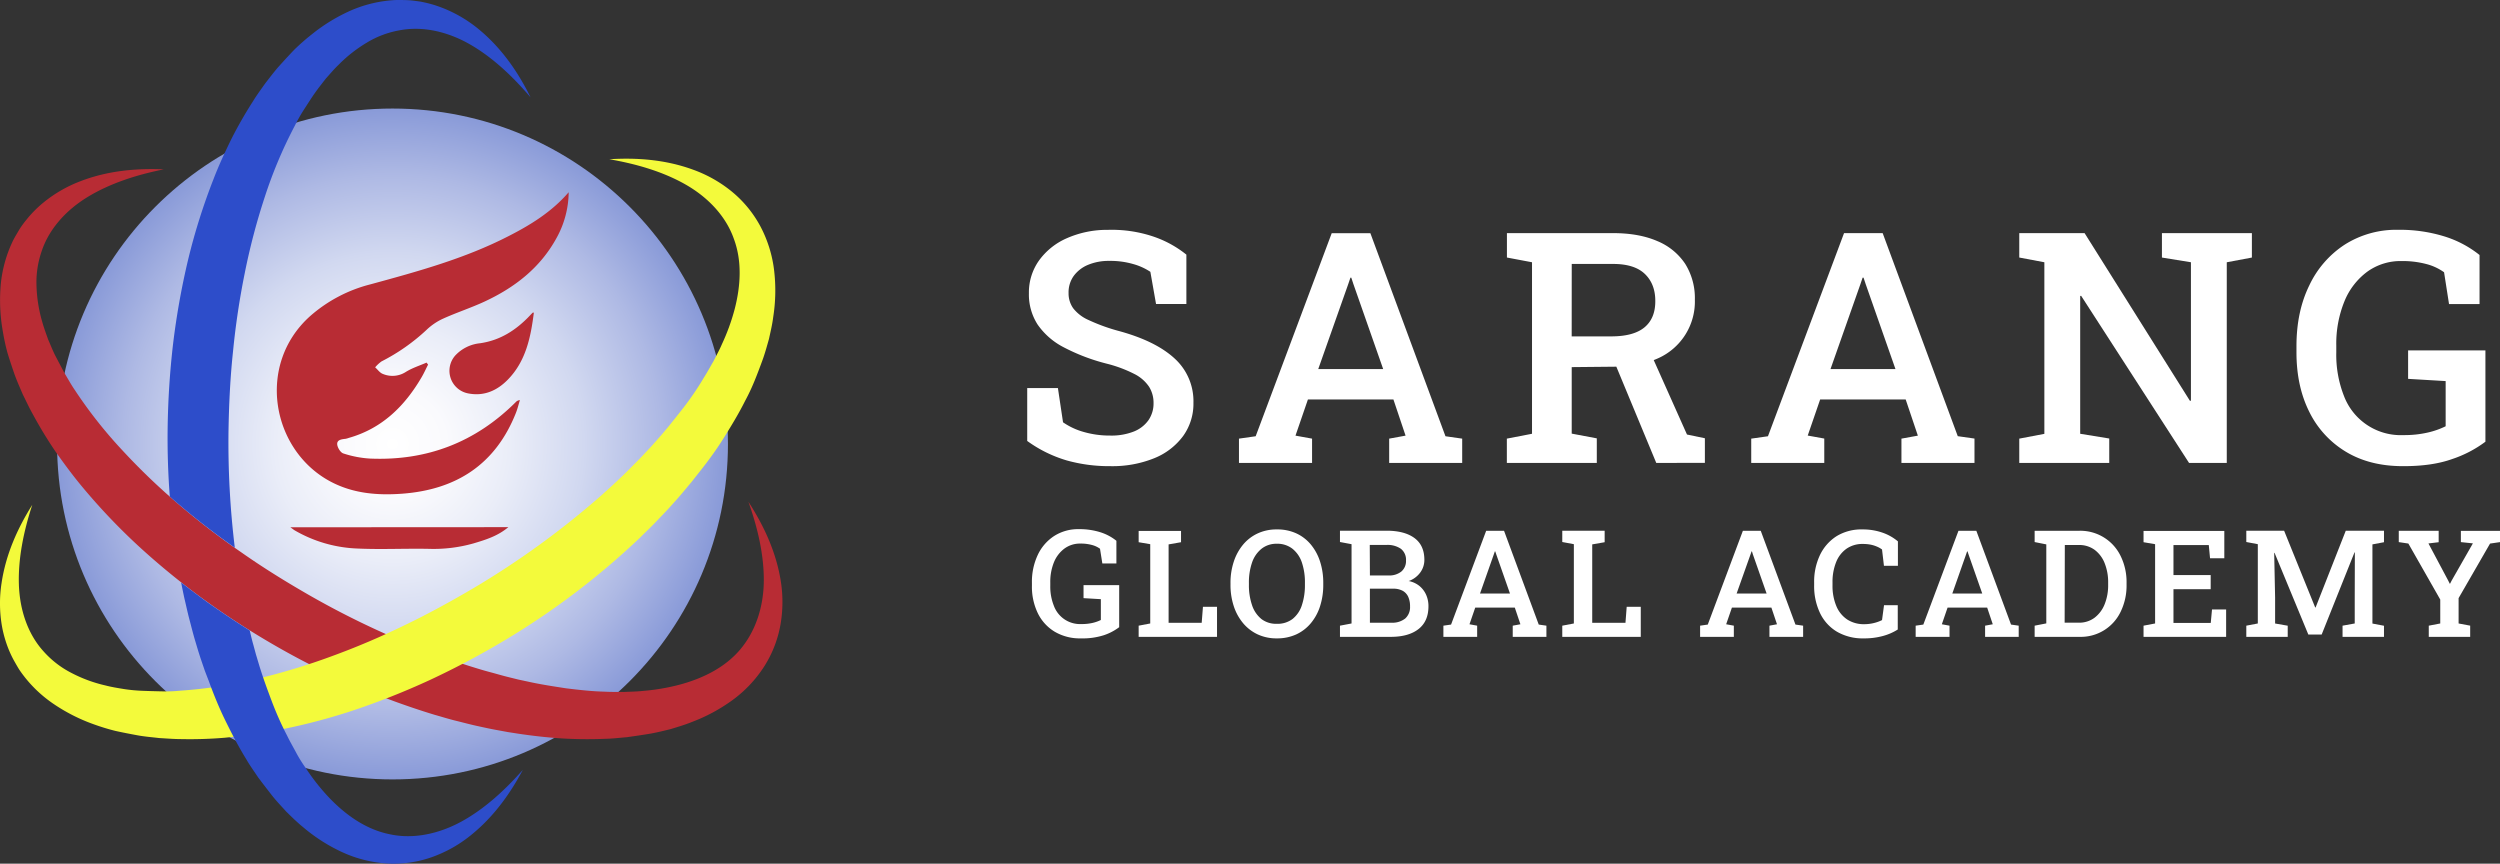 <?xml version="1.0" encoding="UTF-8"?> <svg xmlns="http://www.w3.org/2000/svg" xmlns:xlink="http://www.w3.org/1999/xlink" viewBox="0 0 977.47 337.68"><rect x="0" y="0" width="977.47" height="337.68" fill="#333333" stroke="none"/> <defs> <style>.cls-1{fill:url(#radial-gradient);}.cls-2{fill:#b82c34;}.cls-3{fill:#f3fa3b;}.cls-4{fill:#2d4dca;}.cls-5{fill:#fff;}</style> <radialGradient id="radial-gradient" cx="153.47" cy="150.06" r="131.15" gradientTransform="matrix(1, 0, 0, -1, 0, 323.65)" gradientUnits="userSpaceOnUse"> <stop offset="0" stop-color="#fff"></stop> <stop offset="0.16" stop-color="#fafafd"></stop> <stop offset="0.35" stop-color="#eaedf8"></stop> <stop offset="0.57" stop-color="#d1d8f0"></stop> <stop offset="0.8" stop-color="#aeb9e4"></stop> <stop offset="1" stop-color="#899ad8"></stop> </radialGradient> </defs> <g id="Layer_2" data-name="Layer 2"> <g id="Layer_1-2" data-name="Layer 1"> <g id="Layer_2-2" data-name="Layer 2"> <g id="Слой_1" data-name="Слой 1"> <circle class="cls-1" cx="153.47" cy="173.59" r="131.15"></circle> <path class="cls-2" d="M292.61,196.18c5.83,9,10.63,19.08,12.54,30.27a51.73,51.73,0,0,1,.09,17.29,45,45,0,0,1-6.42,16.8A49.25,49.25,0,0,1,286.3,273.8a67.32,67.32,0,0,1-15.78,8.49c-2.76,1.12-5.56,1.94-8.38,2.8-2.82.68-5.66,1.41-8.51,1.87s-5.7.88-8.56,1.28c-2.85.23-5.71.59-8.56.63a169.59,169.59,0,0,1-17-.16c-5.63-.37-11.24-1-16.78-1.83l-4.17-.65-4.13-.76c-2.76-.49-5.49-1.1-8.22-1.7s-5.42-1.34-8.13-2-5.37-1.51-8.06-2.26a299.1,299.1,0,0,1-61.07-26.3,320.42,320.42,0,0,1-28-17.91,291.59,291.59,0,0,1-25.93-21A242.14,242.14,0,0,1,31.87,190c-3.59-4.32-6.93-8.87-10.2-13.49a166.41,166.41,0,0,1-8.85-14.58c-1.41-2.48-2.6-5.11-3.89-7.67-1.12-2.67-2.32-5.27-3.28-8s-1.87-5.51-2.73-8.3a85.73,85.73,0,0,1-1.86-8.67,69.45,69.45,0,0,1-.77-18,50.16,50.16,0,0,1,5-17.61c.72-1.36,1.53-2.67,2.3-4A38.49,38.49,0,0,1,10.26,86a45.38,45.38,0,0,1,6.27-6.43,52.26,52.26,0,0,1,15-8.75c10.62-4.07,21.73-5.07,32.47-4.6-10.54,2.12-20.8,5.41-29.51,10.66S19.06,89.65,16.22,98.43A37.09,37.09,0,0,0,14.28,112a56,56,0,0,0,2.25,13.89c.63,2.29,1.5,4.57,2.29,6.84,1,2.25,1.84,4.51,3,6.71s2.3,4.37,3.45,6.54c1.3,2.13,2.48,4.31,3.89,6.38a177.61,177.61,0,0,0,18.74,23.77A252.08,252.08,0,0,0,70,197.3,298.54,298.54,0,0,0,94.5,216.07c8.43,5.92,17.22,11.35,26.17,16.5a333.92,333.92,0,0,0,56.16,25.64c2.43.79,4.86,1.63,7.31,2.39s4.9,1.52,7.37,2.17,4.92,1.4,7.41,2l3.71.92,3.74.8c5,1.12,10,1.87,15,2.64,5,.61,10,1.18,15,1.3,2.51.15,5,.08,7.49.12,2.46-.12,5-.13,7.4-.4a82.3,82.3,0,0,0,14.38-2.43c9.23-2.47,17.89-6.77,23.85-13.87s9.09-16.65,9.15-26.82S296.23,206.31,292.61,196.18Z"></path> <path class="cls-3" d="M238.24,62.26c10.72-.67,21.84.13,32.52,4a51.43,51.43,0,0,1,15.1,8.42,45.06,45.06,0,0,1,11.46,13.85,49.12,49.12,0,0,1,5.38,17.43,66.8,66.8,0,0,1-.37,17.92c-.37,3-1.05,5.8-1.68,8.67-.79,2.79-1.56,5.63-2.55,8.33s-2,5.4-3.1,8.08-2.31,5.27-3.67,7.78c-2.55,5.11-5.5,9.93-8.5,14.73s-6.38,9.33-9.87,13.7l-2.61,3.31-2.69,3.22c-1.78,2.17-3.65,4.24-5.52,6.32s-3.84,4.06-5.75,6.09-4,3.93-5.93,5.9a299.65,299.65,0,0,1-52.94,40.23,323.42,323.42,0,0,1-29.37,15.6,294.4,294.4,0,0,1-31,12.24,239.94,239.94,0,0,1-32.56,8.14c-5.52,1-11.14,1.67-16.75,2.23a164.41,164.41,0,0,1-17,.53c-2.84,0-5.72-.25-8.58-.41-2.88-.34-5.74-.56-8.6-1.09s-5.73-1.08-8.57-1.71a86,86,0,0,1-8.46-2.59,69.1,69.1,0,0,1-16-8.17A50.14,50.14,0,0,1,7.65,262c-.83-1.29-1.57-2.64-2.34-4a43.21,43.21,0,0,1-1.94-4.13,46.28,46.28,0,0,1-2.53-8.64,51.85,51.85,0,0,1-.22-17.31c1.68-11.25,6.27-21.42,12-30.53-3.34,10.2-5.53,20.77-5.24,30.94S10.9,248,17.14,254.8A37.25,37.25,0,0,0,28,263.14,55.08,55.08,0,0,0,41.21,268c2.3.6,4.71,1,7.08,1.38s4.83.61,7.29.71,4.94.16,7.4.22,5,0,7.46-.26a177.55,177.55,0,0,0,29.9-4.6,252.87,252.87,0,0,0,29.35-8.87,297.3,297.3,0,0,0,28.37-12.06c9.3-4.46,18.35-9.43,27.24-14.66a333.78,333.78,0,0,0,49.95-36.28c1.89-1.73,3.82-3.43,5.68-5.19s3.73-3.51,5.51-5.34,3.65-3.6,5.35-5.48l2.63-2.79,2.54-2.85c3.4-3.79,6.54-7.78,9.67-11.76s6-8.16,8.53-12.45c1.36-2.11,2.52-4.3,3.79-6.46,1.1-2.21,2.33-4.37,3.29-6.64a81.84,81.84,0,0,0,5-13.73c2.4-9.26,2.92-18.91-.34-27.59-3.08-8.74-10-16.11-18.84-21.15S248.81,64.09,238.24,62.26Z"></path> <path class="cls-4" d="M204.43,301c-5.05,9.49-11.55,18.54-20.41,25.63A51.69,51.69,0,0,1,169,335.08a44.74,44.74,0,0,1-17.81,2.52,49.19,49.19,0,0,1-17.66-4.54,66.92,66.92,0,0,1-15.07-9.69c-2.31-1.87-4.37-3.92-6.5-6-1.94-2.14-4-4.28-5.76-6.54s-3.53-4.56-5.27-6.87c-1.57-2.38-3.28-4.72-4.69-7.19-3-4.86-5.6-9.9-8.11-15s-4.6-10.31-6.53-15.58L80.1,262.3l-1.37-4c-.91-2.65-1.7-5.35-2.49-8s-1.46-5.39-2.18-8.09-1.28-5.42-1.94-8.14c-.46-2.11-.89-4.21-1.3-6.32q5,3.88,10.05,7.57,8.23,5.84,16.77,11.21c.46,1.9.89,3.81,1.44,5.69l1,3.7,1.1,3.66c1.46,4.89,3.21,9.64,5,14.4s3.83,9.35,6.14,13.78c1.09,2.27,2.35,4.4,3.52,6.61s2.52,4.29,3.94,6.28a82.38,82.38,0,0,0,9.08,11.41c6.63,6.88,14.57,12.38,23.68,14.15,9,1.94,18.95-.11,27.89-5S197.3,309.07,204.43,301Z"></path> <path class="cls-4" d="M91.81,214.16C84.29,208.85,77,203.25,70,197.28c-1.22-1-2.42-2.06-3.61-3.11q-1-13.12-.85-26.27a323,323,0,0,1,2.1-33.19,294.86,294.86,0,0,1,5.83-32.85,242.25,242.25,0,0,1,10.08-32c2-5.23,4.41-10.36,6.88-15.44a166.73,166.73,0,0,1,8.47-14.8c1.48-2.43,3.21-4.75,4.86-7.1,1.8-2.27,3.49-4.59,5.44-6.75s3.92-4.32,5.94-6.41a85.45,85.45,0,0,1,6.64-5.83,68.74,68.74,0,0,1,15.31-9.39A50,50,0,0,1,155,0c1.53,0,3.07,0,4.59.08s3,.31,4.53.51A46.45,46.45,0,0,1,172.78,3a52,52,0,0,1,14.91,8.86c8.71,7.32,15,16.56,19.75,26.19-7-8.2-14.81-15.59-23.62-20.66s-18.64-7.29-27.7-5.52a37.09,37.09,0,0,0-12.8,4.86,55.14,55.14,0,0,0-11.06,8.72c-1.72,1.65-3.28,3.52-4.89,5.31-1.5,1.95-3,3.8-4.42,5.84s-2.72,4.12-4.06,6.18-2.56,4.25-3.69,6.5a176.78,176.78,0,0,0-11.73,27.89,254.25,254.25,0,0,0-7.78,29.64,301.51,301.51,0,0,0-4.57,30.5c-1.1,10.24-1.59,20.56-1.77,30.88A340,340,0,0,0,91.81,214.16Z"></path> <g id="NjpQiz"> <path class="cls-2" d="M222.35,75.16a37.59,37.59,0,0,1-4.75,17.89c-6.37,11.66-16.34,19.37-28.15,24.86-5.29,2.46-10.87,4.26-16.19,6.67a23.59,23.59,0,0,0-6.57,4.47,76.46,76.46,0,0,1-17.49,12.24,13.2,13.2,0,0,0-2.52,2.34c1,.87,1.81,2.11,2.94,2.54a9.65,9.65,0,0,0,9.1-.78c2.48-1.54,5.35-2.43,8.06-3.62l.59.8c-.83,1.63-1.57,3.3-2.49,4.86-6.65,11.4-15.52,20.13-28.59,23.81a6.92,6.92,0,0,1-1.24.34c-1.51.16-3.37.39-3.2,2.2.12,1.27,1.29,3.17,2.39,3.51a41,41,0,0,0,10.28,2c22.25,1,41.36-6.31,57.17-22.1a2.27,2.27,0,0,1,1.58-.74c-.51,1.66-.91,3.37-1.56,5-8,20.17-23.35,30.05-44.6,31.59-9.69.7-19.12-.11-27.85-4.74-23.08-12.25-29.26-45.77-7.9-64.79a56.88,56.88,0,0,1,23.53-12.35c18.34-5,36.69-10,53.72-18.72C207.36,88,215.71,82.87,222.35,75.16Z"></path> <path class="cls-2" d="M198.76,206.11c-4.17,3.5-8.91,4.95-13.65,6.36a57.35,57.35,0,0,1-17.55,2.12c-9.61-.18-19.23.34-28.83-.17a52.64,52.64,0,0,1-23.42-7c-.44-.25-.84-.59-1.78-1.26Z"></path> <path class="cls-2" d="M208.73,122.25c-1.21,9.59-3.11,18.95-10.16,26.17-4.26,4.37-9.49,6.68-15.8,5.34A9,9,0,0,1,178,139a15.28,15.28,0,0,1,9.69-4.79c8-1.15,14.24-5.24,19.65-11,.31-.33.63-.66,1-1C208.33,122.19,208.44,122.23,208.73,122.25Z"></path> </g> <path class="cls-5" d="M434.09,182.26A61.28,61.28,0,0,1,417,180a50.71,50.71,0,0,1-15.37-7.59V151.72h12l2,13.39a26.82,26.82,0,0,0,8.05,3.77,36.56,36.56,0,0,0,10.4,1.42,23.81,23.81,0,0,0,9.23-1.58,12.74,12.74,0,0,0,5.71-4.41,11.49,11.49,0,0,0,2-6.73,11.76,11.76,0,0,0-1.74-6.35,15,15,0,0,0-5.74-5,51,51,0,0,0-10.86-4.05,76.35,76.35,0,0,1-16.81-6.41,28,28,0,0,1-10.18-8.88,21.76,21.76,0,0,1-3.4-12.22,21.52,21.52,0,0,1,3.92-12.77,26.4,26.4,0,0,1,10.89-8.75,39,39,0,0,1,16.09-3.28,51,51,0,0,1,17.67,2.59,42,42,0,0,1,13,7.1v19.31H452l-2.22-12.59a23.54,23.54,0,0,0-6.57-3,32.05,32.05,0,0,0-9.54-1.27,20.87,20.87,0,0,0-8.26,1.54,13.18,13.18,0,0,0-5.61,4.35,11,11,0,0,0-2,6.69,10,10,0,0,0,1.81,5.94,15.41,15.41,0,0,0,6,4.59,72.64,72.64,0,0,0,11.34,4.16q14.61,3.89,22.14,10.73a22.55,22.55,0,0,1,7.53,17.45,21.63,21.63,0,0,1-4.05,13.05,26.18,26.18,0,0,1-11.36,8.68A43.58,43.58,0,0,1,434.09,182.26Z"></path> <path class="cls-5" d="M484.42,181v-9.5l6.53-.93,29.73-79.39H535.8l29.36,79.39,6.54.93V181H543.15v-9.5l6.41-1.17-4.75-14.14H511.38l-4.86,14.14,6.48,1.17V181Zm31-36.71H540.8L529.14,111l-.8-2.43H528l-.86,2.53Z"></path> <path class="cls-5" d="M589.16,181v-9.5L599,169.6V102.54l-9.81-1.85V91.15h41.52q10.11,0,17.27,3.11a24.08,24.08,0,0,1,10.92,8.91,25.27,25.27,0,0,1,3.77,14A24.28,24.28,0,0,1,648.48,140a37.09,37.09,0,0,1-15.7,3.36l-18.26.18v26l9.81,1.85V181Zm25.35-49.48H630q8.75,0,13-3.55t4.2-10.33q0-6.6-4.07-10.52t-12.41-3.92H614.53ZM647.58,181l-17.15-41.34,14.58-2.4,14.58,32.63,7,1.46v9.62Z"></path> <path class="cls-5" d="M684.71,181v-9.5l6.54-.93L721,91.15H736.1l29.36,79.39,6.54.93V181H743.44v-9.5l6.42-1.17-4.76-14.14H711.66L706.8,170.3l6.47,1.17V181Zm31-36.71H741.1L729.43,111l-.8-2.43h-.37l-.86,2.53Z"></path> <path class="cls-5" d="M789.51,181v-9.5l9.81-1.87V102.54l-9.81-1.85V91.15h25.54l41.21,65.6.37-.13V102.54l-11.34-1.84V91.15h35.17v9.55l-9.82,1.84V181H855.89L813.7,115.66l-.37.06V169.6l11.36,1.85V181Z"></path> <path class="cls-5" d="M939.47,182.26q-12.94,0-22.27-5.64A37.46,37.46,0,0,1,902.89,161q-5-10-5-23.23v-2.43q0-13.5,5-23.72a38.65,38.65,0,0,1,13.91-16,37.57,37.57,0,0,1,20.85-5.77,59,59,0,0,1,18,2.56,41.63,41.63,0,0,1,13.82,7.29v19.19H957.54l-1.94-12.44a20.87,20.87,0,0,0-6.91-3.21,36.41,36.41,0,0,0-9.75-1.17,22.22,22.22,0,0,0-13.36,4.16,27,27,0,0,0-8.94,11.6,43.85,43.85,0,0,0-3.18,17.37v2.53a44,44,0,0,0,3,17.08,23.75,23.75,0,0,0,23.3,15.31,40.7,40.7,0,0,0,9.46-1,31.65,31.65,0,0,0,7-2.46V149l-14.68-.87V137h30.23V172.7a45.58,45.58,0,0,1-13.05,6.8Q950.84,182.31,939.47,182.26Z"></path> <path class="cls-5" d="M422.66,249.6A19.4,19.4,0,0,1,412.39,247a17.22,17.22,0,0,1-6.61-7.23A23.76,23.76,0,0,1,403.47,229v-1.13a24.7,24.7,0,0,1,2.3-10.94,17.84,17.84,0,0,1,6.42-7.38,17.39,17.39,0,0,1,9.62-2.66,27.27,27.27,0,0,1,8.32,1.18,19.23,19.23,0,0,1,6.37,3.37v8.86H431l-.91-5.75a9.48,9.48,0,0,0-3.19-1.48,16.66,16.66,0,0,0-4.5-.54,10.26,10.26,0,0,0-6.17,1.92,12.54,12.54,0,0,0-4.13,5.34,20.36,20.36,0,0,0-1.45,8V229a20.07,20.07,0,0,0,1.41,7.88A10.91,10.91,0,0,0,422.81,244a18.94,18.94,0,0,0,4.38-.45,14.77,14.77,0,0,0,3.23-1.14v-8.14l-6.77-.4v-5.1h13.94v16.45a20.89,20.89,0,0,1-6,3.14A27.1,27.1,0,0,1,422.66,249.6Z"></path> <path class="cls-5" d="M445.2,249v-4.37l4.53-.86v-31L445.2,212v-4.42h16.57V212l-4.86.85V243.5h12.94l.49-6.26h5.5V249Z"></path> <path class="cls-5" d="M499.22,249.6a17.43,17.43,0,0,1-7.46-1.55,16.55,16.55,0,0,1-5.71-4.38,20,20,0,0,1-3.66-6.66,26.49,26.49,0,0,1-1.28-8.43V228a26.31,26.31,0,0,1,1.28-8.4,20.27,20.27,0,0,1,3.66-6.68,16.4,16.4,0,0,1,5.71-4.37,17.3,17.3,0,0,1,7.43-1.55,17.76,17.76,0,0,1,7.6,1.52,16.14,16.14,0,0,1,5.72,4.37,20,20,0,0,1,3.62,6.68,26.85,26.85,0,0,1,1.25,8.4v.63a27,27,0,0,1-1.25,8.42,19.56,19.56,0,0,1-3.62,6.66,16.28,16.28,0,0,1-5.72,4.38A18,18,0,0,1,499.22,249.6Zm0-5.7a9.67,9.67,0,0,0,6.19-1.92,11.25,11.25,0,0,0,3.61-5.37,24.55,24.55,0,0,0,1.19-8v-.67a24.18,24.18,0,0,0-1.19-8,11.59,11.59,0,0,0-3.63-5.34,9.6,9.6,0,0,0-6.2-2,9.3,9.3,0,0,0-6,2,11.76,11.76,0,0,0-3.65,5.34,23.7,23.7,0,0,0-1.23,8v.69a24,24,0,0,0,1.23,8,11.62,11.62,0,0,0,3.66,5.4A9.43,9.43,0,0,0,499.22,243.9Z"></path> <path class="cls-5" d="M523.91,249v-4.37l4.53-.86v-31l-4.53-.85v-4.42h18.2q7,0,10.89,2.84t3.91,8.47a8.27,8.27,0,0,1-1.62,5.05,9.5,9.5,0,0,1-4.5,3.32,9.56,9.56,0,0,1,4.21,1.94,9.44,9.44,0,0,1,2.61,3.46,10.88,10.88,0,0,1,.9,4.46q0,5.83-3.83,8.87T544,249Zm11.71-24h7.28a7.54,7.54,0,0,0,5-1.53,5.36,5.36,0,0,0,1.83-4.3,5.43,5.43,0,0,0-2-4.6,9.17,9.17,0,0,0-5.69-1.5h-6.48Zm0,18.47H544a8.05,8.05,0,0,0,5.42-1.64,5.93,5.93,0,0,0,1.89-4.74,8.85,8.85,0,0,0-.71-3.73,5.1,5.1,0,0,0-2.16-2.36,7.55,7.55,0,0,0-3.73-.83h-9.1Z"></path> <path class="cls-5" d="M564.35,249v-4.37l3-.43,13.72-36.65h7l13.56,36.65,3,.43V249H591.46v-4.37l3-.55-2.19-6.52H576.8l-2.25,6.52,3,.55V249Zm14.32-16.94h11.71L585,216.71l-.37-1.11h-.17l-.4,1.17Z"></path> <path class="cls-5" d="M610.83,249v-4.37l4.53-.86v-31l-4.53-.85v-4.42H627.4V212l-4.86.85V243.5h13l.48-6.26h5.5V249Z"></path> <path class="cls-5" d="M664.72,249v-4.37l3-.43,13.72-36.65h7L702,244.2l3,.43V249H691.83v-4.37l2.95-.55-2.19-6.52H677.16l-2.25,6.52,3,.55V249ZM679,232.06h11.72l-5.38-15.35L685,215.6h-.17l-.4,1.17Z"></path> <path class="cls-5" d="M728.7,249.6A20,20,0,0,1,718.24,247a17,17,0,0,1-6.63-7.29,24.45,24.45,0,0,1-2.3-10.89v-1.05A24.32,24.32,0,0,1,711.59,217a17.83,17.83,0,0,1,6.52-7.38A18.57,18.57,0,0,1,728.25,207a23.22,23.22,0,0,1,7.66,1.22,19,19,0,0,1,6.15,3.45v9.56H736.6l-.75-6.39a9.63,9.63,0,0,0-2.08-1.16,11.92,11.92,0,0,0-2.49-.75,16.17,16.17,0,0,0-2.95-.25,10.86,10.86,0,0,0-6.39,1.88,11.63,11.63,0,0,0-4.05,5.26,20.81,20.81,0,0,0-1.4,7.95v1.11A20.38,20.38,0,0,0,718,237a11.65,11.65,0,0,0,4.26,5.23,11.9,11.9,0,0,0,6.65,1.82,16,16,0,0,0,3.71-.44,14.83,14.83,0,0,0,3.23-1.16l.78-5.83H742v9.51a21,21,0,0,1-5.83,2.54A27.51,27.51,0,0,1,728.7,249.6Z"></path> <path class="cls-5" d="M749,249v-4.37l3-.43,13.73-36.65h7l13.56,36.65,3,.43V249H776.15v-4.37l3-.55-2.19-6.52H761.48l-2.24,6.52,3,.55V249Zm14.33-16.94h11.7l-5.38-15.35-.37-1.11h-.17l-.4,1.17Z"></path> <path class="cls-5" d="M795.52,249v-4.37l4.56-.89V212.85l-4.56-.91v-4.41h17.37a17.48,17.48,0,0,1,16.23,9.82,23,23,0,0,1,2.34,10.51v.82a23.28,23.28,0,0,1-2.28,10.44A17.25,17.25,0,0,1,813.09,249Zm11.73-5.54h5.48a9.94,9.94,0,0,0,6.22-1.94,12.28,12.28,0,0,0,3.95-5.3,19.74,19.74,0,0,0,1.36-7.53v-.85a19.85,19.85,0,0,0-1.36-7.62A12,12,0,0,0,819,215a10.12,10.12,0,0,0-6.22-1.91h-5.46Z"></path> <path class="cls-5" d="M838.1,249v-4.37l4.52-.86v-31L838.1,212v-4.42h31.58v10.69H864.1l-.49-5.15H849.8v11.73h14.55v5.53H849.8v13.19h14.58l.49-5.27h5.52V249Z"></path> <path class="cls-5" d="M878.28,249v-4.37l4.5-.86v-31l-4.5-.85v-4.42h14.78l12.15,30h.17l11.79-30h14.94V212l-4.52.85v30.95l4.52.86V249h-16.2v-4.37l4.76-.86v-9.65l.05-18.14-.14,0-12.84,32.12h-5.21l-13.21-31.95-.14,0,.36,17.49v10.14l4.93.86V249Z"></path> <path class="cls-5" d="M949.62,249v-4.37l4.49-.86v-9.35l-12.47-21.9-3.75-.56v-4.42h15.6V212l-4,.48L957.22,227l.62,1.25.12-.06.59-1.16,8.32-14.58-4.7-.49v-4.41h15.3v4.41l-3.89.57-12.3,21.33v9.91l4.53.85V249Z"></path> </g> </g> </g> </g> </svg> 